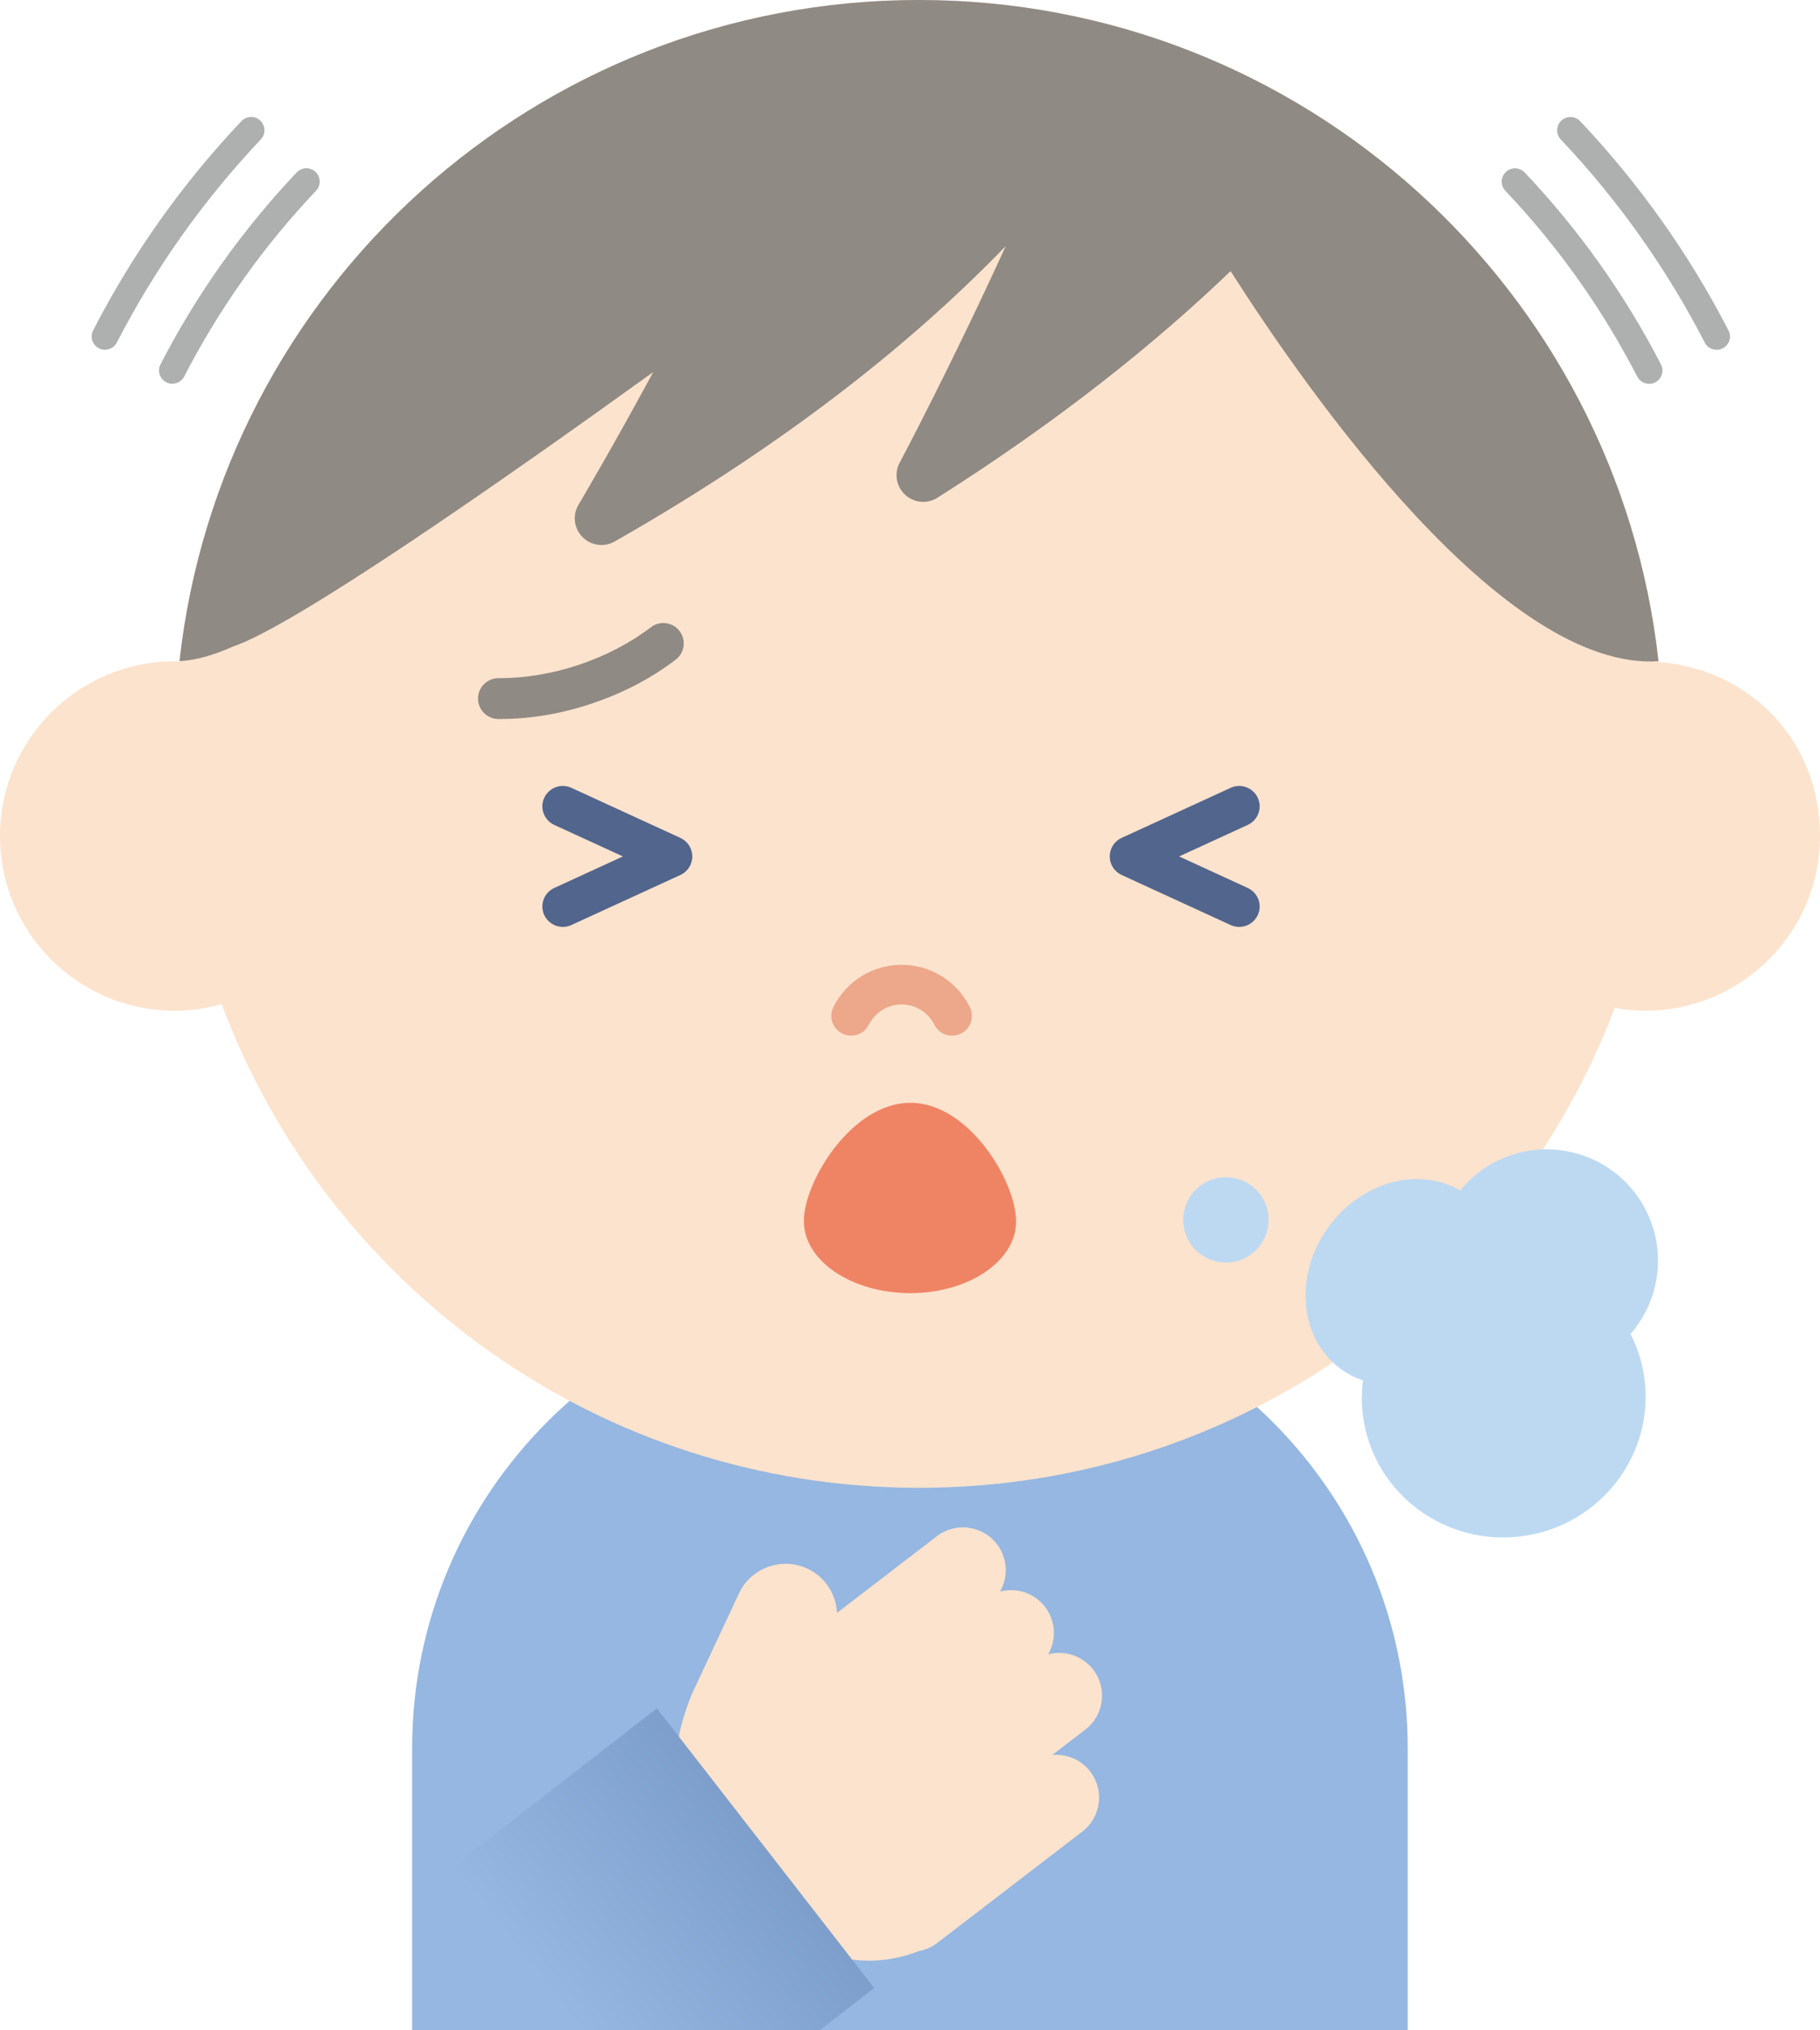 <svg width="104" height="116" viewBox="0 0 104 116" fill="none" xmlns="http://www.w3.org/2000/svg">
<g clip-path="url(#clip0_676_18868)">
<path d="M80.44 116V99.891C80.44 85.308 68.611 73.485 54.02 73.485H49.971C35.38 73.485 23.551 85.308 23.551 99.891V116H80.435H80.44Z" fill="#95B7E1"/>
<path d="M38.744 100.079L47.746 111.8L47.772 111.78C49.32 112.176 50.974 112.084 52.497 111.471C52.872 111.405 53.238 111.252 53.562 111.004L54.278 110.456L55.572 109.462L61.85 104.643C62.92 103.822 63.123 102.285 62.301 101.215C61.769 100.52 60.936 100.195 60.124 100.271L62.017 98.821C63.088 97.999 63.291 96.462 62.469 95.392C61.85 94.585 60.819 94.271 59.896 94.519C60.373 93.688 60.337 92.617 59.718 91.806C59.099 90.999 58.069 90.685 57.145 90.933C57.622 90.102 57.587 89.031 56.968 88.22C56.145 87.15 54.608 86.947 53.537 87.768L47.828 92.151C47.777 91.096 47.163 90.097 46.138 89.62C45.427 89.29 44.63 89.255 43.89 89.523C43.149 89.792 42.56 90.33 42.225 91.04L39.515 96.832C39.515 96.832 38.612 99.039 38.744 100.073" fill="#FCE3CD"/>
<path d="M46.833 116L49.954 113.581L37.536 97.603L24.676 107.59L31.212 116H46.833Z" fill="url(#paint0_linear_676_18868)"/>
<path d="M94.774 37.823C92.445 16.55 74.413 0 52.51 0C30.607 0 12.596 16.54 10.251 37.798C10.16 37.798 10.074 37.782 9.987 37.782C4.471 37.782 0 42.251 0 47.764C0 53.278 4.471 57.746 9.987 57.746C10.916 57.746 11.814 57.609 12.667 57.371C18.701 73.511 34.261 85.004 52.51 85.004C70.759 85.004 86.182 73.607 92.272 57.584C92.84 57.685 93.419 57.746 94.013 57.746C99.529 57.746 104 53.278 104 47.764C104 42.251 99.935 38.214 94.779 37.823H94.774Z" fill="#FCE3CD"/>
<path d="M94.77 37.767C92.415 16.525 74.4 0 52.511 0C30.623 0 12.613 16.525 10.258 37.772C11.171 37.727 12.181 37.443 13.283 36.951C16.799 35.789 28.71 27.466 37.327 21.257C34.932 25.69 33.085 28.79 33.059 28.835C32.704 29.429 32.795 30.184 33.283 30.681C33.577 30.981 33.973 31.138 34.369 31.138C34.627 31.138 34.886 31.072 35.12 30.94C45.259 25.168 52.43 19.279 57.47 14.06C54.349 20.907 51.441 26.375 51.41 26.436C51.085 27.045 51.212 27.795 51.72 28.267C52.009 28.536 52.38 28.673 52.755 28.673C53.034 28.673 53.318 28.597 53.572 28.434C60.54 24.022 66.016 19.619 70.319 15.49C74.831 22.561 85.94 38.356 94.775 37.777L94.77 37.767Z" fill="#8F8A83"/>
<path d="M54.408 59.172C53.997 59.172 53.602 58.949 53.399 58.553C53.033 57.833 52.313 57.386 51.521 57.386C50.729 57.386 50.009 57.833 49.643 58.553C49.359 59.111 48.679 59.329 48.121 59.045C47.562 58.761 47.344 58.081 47.628 57.523C48.385 56.042 49.871 55.124 51.521 55.124C53.165 55.124 54.657 56.042 55.413 57.523C55.697 58.081 55.474 58.761 54.921 59.045C54.759 59.131 54.581 59.167 54.408 59.167V59.172Z" fill="#EDA78A"/>
<path d="M70.813 52.958C70.651 52.958 70.483 52.923 70.326 52.852L64.094 49.991C63.678 49.798 63.414 49.388 63.414 48.931C63.414 48.474 63.678 48.059 64.094 47.871L70.326 45.01C70.91 44.741 71.605 45 71.874 45.583C72.143 46.172 71.884 46.861 71.3 47.13L67.378 48.931L71.3 50.732C71.884 51 72.143 51.695 71.874 52.279C71.676 52.705 71.255 52.958 70.813 52.958Z" fill="#52658C"/>
<path d="M32.159 52.958C31.718 52.958 31.297 52.705 31.099 52.279C30.83 51.69 31.088 51 31.672 50.732L35.595 48.931L31.672 47.13C31.088 46.861 30.83 46.167 31.099 45.583C31.368 45 32.063 44.741 32.647 45.01L38.879 47.871C39.295 48.064 39.559 48.474 39.559 48.931C39.559 49.388 39.295 49.803 38.879 49.991L32.647 52.852C32.489 52.923 32.322 52.958 32.159 52.958Z" fill="#52658C"/>
<path d="M45.934 69.752C45.923 72.019 48.633 73.866 51.983 73.881C55.332 73.891 58.053 72.065 58.063 69.798C58.073 67.531 55.383 63.016 52.034 63.006C48.684 62.996 45.944 67.485 45.934 69.752Z" fill="#EF8465"/>
<path d="M28.57 41.079C28.54 41.079 28.509 41.079 28.479 41.079C27.834 41.079 27.316 40.552 27.316 39.908C27.316 39.264 27.844 38.746 28.484 38.746C28.514 38.746 28.534 38.746 28.565 38.746C30.026 38.746 31.584 38.482 33.076 37.985C34.594 37.478 36.02 36.733 37.197 35.835C37.71 35.444 38.441 35.541 38.831 36.053C39.222 36.565 39.126 37.295 38.613 37.686C37.218 38.756 35.604 39.598 33.817 40.197C32.066 40.785 30.3 41.079 28.57 41.079Z" fill="#8F8A83"/>
<path d="M93.955 78.674C93.829 77.791 93.559 76.97 93.174 76.214C94.981 74.145 95.3 71.056 93.752 68.616C91.865 65.649 87.926 64.771 84.958 66.658C84.364 67.034 83.861 67.495 83.44 68.012C81.06 66.628 77.772 67.515 75.894 70.127C73.909 72.887 74.249 76.513 76.645 78.238C77.031 78.517 77.447 78.72 77.883 78.867C77.797 79.552 77.792 80.257 77.893 80.972C78.517 85.354 82.623 88.392 87.059 87.758C91.494 87.124 94.585 83.056 93.955 78.674Z" fill="#BDD9F2"/>
<path d="M72.114 68.388C71.393 67.252 69.881 66.917 68.744 67.637C67.607 68.357 67.272 69.869 67.993 71.005C68.714 72.141 70.226 72.476 71.363 71.756C72.499 71.035 72.835 69.524 72.114 68.388Z" fill="#BDD9F2"/>
<path d="M98.09 19.984C97.816 19.984 97.547 19.832 97.415 19.574C95.237 15.348 92.472 11.443 89.188 7.968C88.899 7.664 88.914 7.182 89.219 6.893C89.523 6.604 90.005 6.619 90.295 6.924C93.674 10.499 96.526 14.522 98.77 18.879C98.963 19.254 98.815 19.71 98.44 19.903C98.328 19.959 98.211 19.989 98.095 19.989L98.09 19.984Z" fill="#AEAFAF"/>
<path d="M94.231 21.927C93.957 21.927 93.688 21.775 93.556 21.516C91.562 17.646 89.03 14.075 86.02 10.9C85.731 10.596 85.746 10.114 86.051 9.825C86.355 9.536 86.837 9.551 87.127 9.855C90.232 13.137 92.851 16.824 94.912 20.821C95.104 21.197 94.957 21.653 94.582 21.846C94.47 21.902 94.353 21.932 94.231 21.932V21.927Z" fill="#AEAFAF"/>
<path d="M5.998 19.984C5.881 19.984 5.76 19.959 5.653 19.898C5.277 19.705 5.13 19.249 5.323 18.874C7.561 14.517 10.413 10.494 13.798 6.919C14.087 6.614 14.569 6.599 14.874 6.888C15.178 7.177 15.194 7.659 14.905 7.963C11.621 11.438 8.855 15.343 6.678 19.568C6.541 19.832 6.277 19.979 6.003 19.979L5.998 19.984Z" fill="#AEAFAF"/>
<path d="M9.851 21.927C9.734 21.927 9.612 21.902 9.501 21.841C9.125 21.648 8.978 21.192 9.171 20.816C11.231 16.819 13.85 13.132 16.956 9.85C17.245 9.546 17.727 9.531 18.032 9.82C18.336 10.109 18.351 10.591 18.062 10.895C15.053 14.07 12.52 17.641 10.526 21.511C10.389 21.775 10.125 21.922 9.851 21.922V21.927Z" fill="#AEAFAF"/>
</g>
<defs>
<linearGradient id="paint0_linear_676_18868" x1="32.05" y1="114.701" x2="45.411" y2="104.236" gradientUnits="userSpaceOnUse">
<stop stop-color="#95B7E1"/>
<stop offset="1" stop-color="#7A9BC8"/>
</linearGradient>
<clipPath id="clip0_676_18868">
<rect width="104" height="116" fill="white"/>
</clipPath>
</defs>
</svg>
